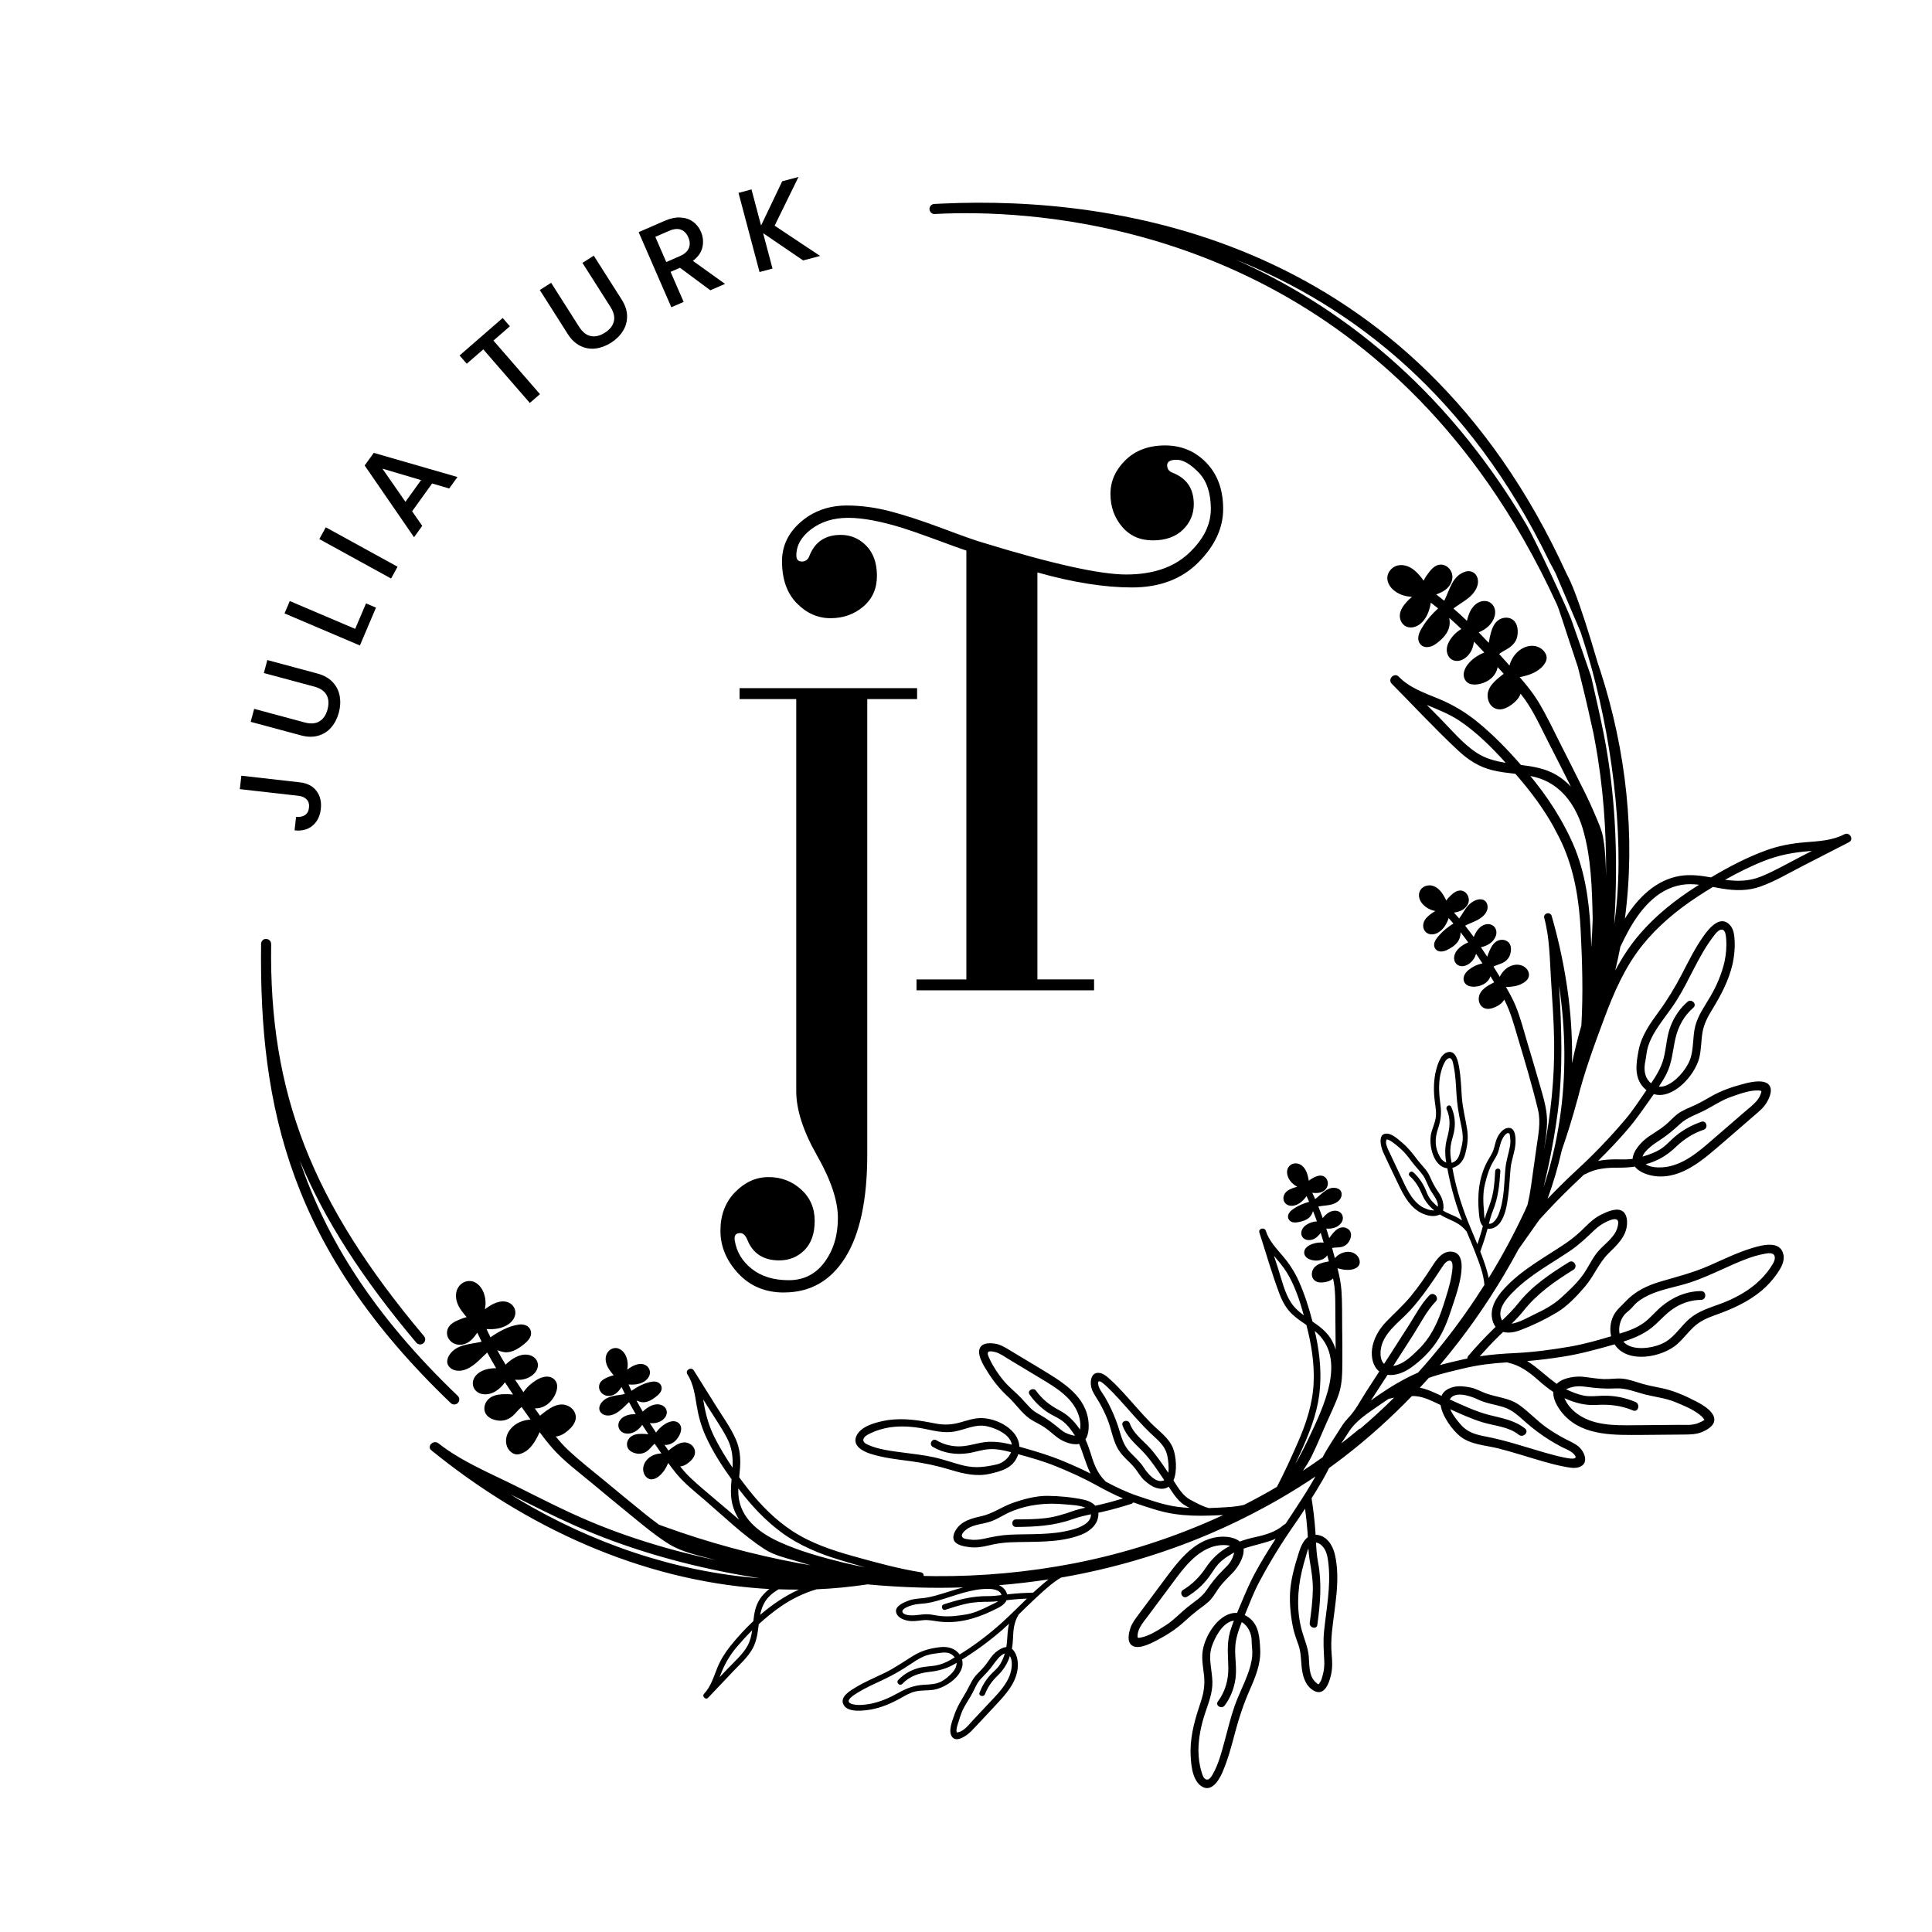 <?xml version="1.0" encoding="UTF-8"?>
<svg id="Ebene_1" data-name="Ebene 1" xmlns="http://www.w3.org/2000/svg" viewBox="0 0 1000 1000">
  <g>
    <path d="M405.77,669c-9.66,0-17.56-3.3-23.68-9.9-6.13-6.6-9.19-13.96-9.19-22.09s2.53-14.79,7.6-19.97c5.07-5.18,10.83-7.78,17.32-7.78s12.07,2.12,16.79,6.36c4.71,4.24,7.07,9.66,7.07,16.26s-1.77,11.66-5.3,15.2c-3.54,3.53-7.9,5.3-13.08,5.3-8.25,0-13.79-3.66-16.61-10.96-.94-2.12-2.12-3.18-3.54-3.18-2.36,0-3.3,1.29-2.83,3.89.94,5.89,3.89,10.78,8.84,14.67,4.95,3.89,11.31,5.83,19.08,5.83s13.96-3.13,18.56-9.37c4.59-6.24,6.89-13.84,6.89-22.8s-3.6-19.74-10.78-32.34c-7.19-12.6-10.78-23.73-10.78-33.4v-202.88h-29.34v-5.65h91.9v5.65h-25.8v235.75c0,23.33-3.77,41.05-11.31,53.19-7.54,12.13-18.14,18.2-31.81,18.2Z"/>
    <path d="M474.39,512.61v-5.65h25.8v-221.97l-6.01-2.12c-2.6-.94-6.78-2.48-12.55-4.59-5.78-2.12-10.55-3.77-14.31-4.95-11.31-3.53-20.74-5.3-28.28-5.3s-13.9,1.94-19.08,5.83c-5.18,3.89-7.78,8.43-7.78,13.61,0,2.12.94,3.18,2.83,3.18s3.18-.94,3.89-2.83c2.83-7.3,8.25-10.96,16.26-10.96,5.18,0,9.6,1.89,13.26,5.65,3.65,3.77,5.48,8.96,5.48,15.55s-2.36,11.9-7.07,15.91c-4.71,4.01-10.37,6.01-16.97,6.01s-12.43-2.59-17.49-7.78c-5.07-5.18-7.6-12.43-7.6-21.74s4.48-17.02,13.43-23.15c5.89-3.77,12.55-5.66,19.97-5.66s14.96,1.01,22.62,3.01c7.65,2,16.66,4.95,27.04,8.84,10.36,3.89,17.2,6.31,20.5,7.25,36.05,11.08,60.91,16.61,74.58,16.61s24.39-3.59,32.16-10.78c7.78-7.19,11.66-14.9,11.66-23.15s-2.12-14.55-6.36-18.91c-4.24-4.36-8.02-6.54-11.31-6.54s-4.95.94-4.95,2.83.94,3.18,2.83,3.89c7.3,2.83,10.96,8.25,10.96,16.26,0,5.19-1.89,9.6-5.66,13.26-3.77,3.66-8.96,5.48-15.55,5.48s-11.9-2.35-15.91-7.07c-4.01-4.71-6.01-10.36-6.01-16.97s2.59-12.43,7.78-17.5c5.18-5.06,12.02-7.6,20.5-7.6s15.61,3,21.39,9.01c5.77,6.01,8.66,13.96,8.66,23.86s-4.3,19.14-12.9,27.74c-8.6,8.6-20.03,12.9-34.29,12.9s-30.57-2.59-48.95-7.78v210.65h29.33v5.65h-91.89Z"/>
  </g>
  <path d="M954.62,431.83c-6.21,3.28-13.29,3.56-20.15,4.12-7,.57-13.74,1.78-20.36,4.2-9.84,3.59-19.38,8.56-28.47,13.99-5.29-.93-10.63-1.65-15.99-.79-12.53,2.01-21.98,11.49-28.43,21.85-.06.1-.12.2-.18.3,5.65-42.88.63-87.1-12.72-128.37-.39-1.19-1.23-3.64-1.24-3.69-10.3-35.19-14.38-42.95-15.92-45.87-.17-.32-.31-.58-.41-.81-79.48-174.25-233.68-195.31-322.06-191.43-1.72.08-3.45.14-5.12.23-1.44.08-2.54,1.31-2.46,2.75.08,1.44,1.33,2.59,2.75,2.46,1.61-.09,3.34-.17,5.19-.23,49.47-1.77,180.1,6.33,272.43,127.62,2.88,3.79,5.74,7.67,8.54,11.69,12.98,18.56,25.08,39.54,35.95,63.27.69,1.5,3.29,9.52,5.81,17.27,1.59,4.88,4.91,14.84,4.96,14.95,2.43,9.77,4.84,19.55,6.95,29.4.38,1.76.82,3.51,1.17,5.27.22,1.12.41,2.24.62,3.35,4.35,23.11,6.03,46.65,5.8,70.15-.16-6.4-.29-12.9-1.39-19.18-.07-.4-.11-.8-.18-1.19-.76-3.83-2.34-7.21-3.83-10.78-.9-2.16-1.84-4.29-2.81-6.41-.8-1.76-1.62-3.51-2.48-5.25-.29-.59-.6-1.18-.89-1.77-.42-.86-.86-1.7-1.29-2.56-3.34-6.71-6.7-13.41-10.11-20.08-4.01-7.87-7.73-16.04-12.38-23.57-2.7-4.36-5.95-8.35-9.32-12.23,4.6-.93,9.31-2.42,12.33-6.18,1.09-1.36,1.91-2.94,1.51-4.74-.34-1.55-1.39-2.86-2.65-3.78-2.61-1.9-5.98-1.92-8.86-.65-3.8,1.67-6.55,5.3-7.64,9.33-.24-.27-.48-.54-.72-.81-1.53-1.73-3.08-3.46-4.63-5.17,1.48-1.17,3.25-1.93,4.82-2.97,2.17-1.44,3.99-3.37,4.54-5.99.57-2.73.37-6.3-1.76-8.34-1.97-1.89-5.17-1.87-7.45-.55-2.5,1.45-3.7,4.27-4.43,6.93-.46,1.69-.81,3.41-1.07,5.16-1.72-1.83-3.47-3.64-5.23-5.43,3.75-1.51,7.09-4.27,8.23-8.26.66-2.29.29-4.84-1.5-6.52-1.89-1.78-4.65-1.83-6.87-.67-3.49,1.82-5.06,5.66-5.93,9.49-2.29-2.18-4.61-4.31-6.99-6.38,1.18-.88,2.38-1.71,3.61-2.53,2.33-1.54,4.77-3.1,6.56-5.28,1.75-2.12,3.03-4.87,2.37-7.67-.7-2.93-3.41-4.48-6.3-3.61-6.86,2.06-8.16,9.46-11.01,15.07-1.36-1.11-2.74-2.19-4.13-3.26,2.01-.77,3.97-1.62,5.59-3.13,2.01-1.87,3.28-4.73,2.59-7.48-.65-2.59-3-4.83-5.75-4.84-3.45-.01-5.67,3.2-7.45,5.72-.59.84-1.1,1.71-1.52,2.59-1.1-1.6-2.37-3.09-3.72-4.41-2.56-2.52-6.14-4.33-9.8-3.41-3.47.87-5.93,4.38-5.11,7.94.8,3.45,3.9,5.86,7.02,7.12,1.79.72,3.68,1.03,5.59,1.12-.82.7-1.63,1.42-2.36,2.2-1.9,2.06-3.79,4.46-3.94,7.37-.14,2.8,1.58,5.56,4.41,6.17,2.8.6,5.64-.89,7.47-2.94,2.47-2.77,3.6-6.21,4.16-9.78,1.28.98,2.54,1.97,3.78,2.98-2.87,2.63-5.5,5.52-7.6,8.84-1.55,2.44-3.62,5.75-2.22,8.7,1.52,3.18,5.24,2.98,7.85,1.34,2.57-1.62,5.29-4.05,6.74-6.76.83-1.55,1.27-3.24,1.23-5-.01-.74-.13-1.48-.23-2.22,2.12,1.88,4.22,3.8,6.26,5.77-3.12,1.78-5.76,4.75-6.98,7.84-.87,2.2-.81,4.84.68,6.76,1.67,2.14,4.45,2.38,6.8,1.29,2.1-.97,3.87-2.93,4.83-5.01.65-1.41.98-2.87,1.21-4.35,1.8,1.86,3.58,3.73,5.34,5.62-4.46,1.8-8.96,5.15-10.4,9.63-.97,3,.55,6.19,3.76,6.81,2.66.51,5.64-.29,7.99-1.54,2.34-1.25,4.25-3.29,5.15-5.8.18-.51.3-1.03.39-1.56,1.06,1.16,2.1,2.32,3.16,3.49-3.99,3.07-8.8,6.77-8.31,12.01.25,2.66,1.72,5.23,4.37,6.11,3.03,1.01,6.08-.69,8.43-2.47,1.88-1.42,3.48-3.17,4.23-5.35.68.88,1.38,1.74,2.02,2.64,4.84,6.76,8.31,14.49,12.08,21.88,3.99,7.81,7.97,15.63,11.89,23.48.02.04.04.09.07.13-2.17-2.31-4.64-4.36-7.46-6.04-5.65-3.37-12.01-4.4-18.42-5.23-6.84-7.89-14.24-15.45-22.2-22.01-6.14-5.05-12.74-9.03-20.07-12.09-7.38-3.08-15.28-5.67-20.96-11.57-2.33-2.36-5.93,1.25-3.64,3.64,11.47,11.58,22.62,23.64,34.55,34.74,5.07,4.72,10.68,8.34,17.47,10.01,3.94.97,7.97,1.42,11.99,1.91.49.56.98,1.13,1.47,1.69,6.82,7.9,13.05,16.34,18.16,25.43.36.65.66,1.33,1.01,1.98,1.2,2.24,2.41,4.47,3.46,6.79,6.51,14.32,8.91,29.66,9.7,45.27.81,16.27,1.31,32.8.35,49.12-1.87,6.46-3.5,12.99-4.84,19.58.21-11.42-.4-22.86-1.82-34.2-1.79-14.25-4.74-28.31-8.71-42.11-.7-2.45-4.5-1.42-3.83,1.06,2.77,10.28,2.82,21.13,3.47,31.7.66,10.75,1.49,21.51,1.64,32.27.27,18.91-1.75,37.78-5.33,56.33.82-5.16,1.71-10.4,1.65-15.57-.07-6.33-2.19-12.89-3.92-18.94-1.98-6.95-4.05-13.88-6.13-20.81-1.96-6.53-3.63-13.27-6.24-19.58-1.39-3.36-3.15-6.54-4.99-9.68,3.75-.09,7.59-.63,10.48-3.21,2.06-1.83,1.86-4.64-.06-6.52-1.73-1.71-4.24-2.16-6.55-1.61-3.18.75-5.69,3.15-7.06,6.07-.19-.32-.39-.64-.58-.96-.88-1.45-1.77-2.9-2.67-4.35,1.38-.73,2.93-1.11,4.36-1.73,1.92-.83,3.38-2.19,4.13-4.17.77-2.03.96-5.01-.71-6.66-1.55-1.53-4.03-1.66-5.91-.67-2.01,1.06-3.11,3.19-3.99,5.18-.42.96-.79,1.94-1.13,2.93-1.06-1.64-2.15-3.27-3.25-4.89,3.31-.69,6.45-2.51,7.69-5.81.65-1.73.34-3.79-1.06-5.06-1.67-1.5-4.03-1.34-5.88-.28-1.74,1-2.98,2.67-3.85,4.44-.23.46-.41.95-.62,1.42-1.44-1.98-2.92-3.94-4.45-5.86.44-.22.88-.46,1.33-.67,2.03-.95,4.18-1.68,6.08-2.87,1.8-1.14,3.56-2.8,4.08-4.94.57-2.34-.58-4.99-3.21-5.18-2.67-.19-5.24,1.55-6.93,3.47-1.74,1.97-2.86,4.38-4.44,6.46-.87-1.02-1.77-2.03-2.68-3.03,1.61-.3,3.2-.64,4.6-1.55,1.77-1.16,3.23-3.09,3.07-5.31-.15-2.04-1.48-4.05-3.57-4.5-2.7-.58-4.99,1.65-6.72,3.41-.51.52-.97,1.08-1.39,1.67-.13-.28-.25-.57-.39-.84-.58-1.11-1.2-2.22-1.95-3.23-1.59-2.14-3.99-4.01-6.81-3.77-1.37.12-2.72.69-3.66,1.71-1.1,1.2-1.49,2.69-1.24,4.28.4,2.5,2.33,4.59,4.45,5.83,1.24.73,2.59,1.18,3.97,1.49-.61.36-1.24.69-1.81,1.1-1.75,1.27-3.66,2.8-4.29,4.97-.63,2.15.17,4.61,2.28,5.57,2,.91,4.35.25,6.04-1.02,2.36-1.76,3.73-4.26,4.68-6.96.83.91,1.64,1.84,2.44,2.77-2.69,1.7-5.22,3.67-7.32,6.05-1.52,1.73-3.54,4.16-2.3,6.6,1.2,2.34,3.95,2.12,6,1.2,2.18-.98,4.42-2.41,5.85-4.36.84-1.14,1.25-2.42,1.41-3.81.04-.37.06-.76.07-1.15,1.35,1.73,2.67,3.48,3.96,5.26-.79.31-1.56.68-2.26,1.1-1.63.98-3.21,2.28-4.18,3.94-.91,1.56-1.26,3.65-.31,5.29,1.04,1.78,3.16,2.34,5.07,1.76,1.83-.55,3.36-1.85,4.43-3.4.6-.86,1-1.82,1.33-2.81,1.11,1.65,2.2,3.31,3.27,4.99-1.52.32-2.98.81-4.38,1.54-1.9,1-4,2.48-4.94,4.47-1.12,2.38-.13,4.92,2.44,5.71,1.88.58,4.18.37,6-.29,1.91-.69,3.66-1.95,4.62-3.78.17-.33.27-.68.4-1.02.65,1.04,1.29,2.08,1.93,3.13-3.5,1.81-7.55,3.95-7.96,8.06-.19,1.91.57,3.95,2.23,5.01,2.13,1.35,4.65.53,6.74-.44,1.71-.79,3.27-1.99,4.18-3.64.06.12.13.23.19.34,3.11,5.93,4.79,12.44,6.71,18.82,3.77,12.55,7.52,25.07,10.59,37.8,1.58,6.55.09,13.37-.83,19.91-.93,6.57-1.85,13.15-2.78,19.72-.47,3.32-1.07,6.51-1.81,9.65-.47,1.05-.93,2.11-1.41,3.16-5.56,11.94-11.82,23.54-18.71,34.74-.82-4.45-2.48-8.85-4.01-12.96-.1-.28-.22-.55-.33-.83.03-.05.07-.09.09-.15,1.3-3.55,2.47-7.15,3.47-10.8.08-.29.15-.58.23-.87,2.58.49,5.18-1.2,6.62-3.28,2.63-3.8,3.43-9.04,4.02-13.51.65-4.87.82-9.79,1.3-14.68.45-4.29,2.24-8.35,2.5-12.63.14-2.35.15-7.72-3.1-8.04-3.08-.3-5.52,3.06-6.54,5.51-.78,1.88-1.11,3.9-1.75,5.82-.76,2.27-2.17,4.13-3.28,6.22-4.36,8.21-5.13,17.47-4.25,26.56.22,2.26.42,5.05,2.04,6.72-.19.73-.37,1.47-.58,2.19-.68,2.41-1.45,4.8-2.26,7.17-2.09-5.11-4.36-10.15-6.28-15.33-2.91-7.83-5.19-15.93-6.66-24.17,3.23-.78,5.58-3.48,6.48-6.65,1.28-4.54,1.87-8.63,1.14-13.36-.86-5.51-2.3-10.81-2.71-16.4-.39-5.21-.5-10.45-1.42-15.61-.51-2.87-1.52-8.88-5.85-7.89-4.11.94-5.73,7.7-6.49,11.11-.92,4.87-.88,9.73-.22,14.63.38,2.88.91,5.82.37,8.72-.47,2.5-1.56,4.82-2.21,7.27-1.57,5.9.9,17.62,8.29,18.38,1.55,8.42,3.72,16.65,6.72,24.69.29.78.6,1.54.91,2.31-1.07-.74-2.19-1.42-3.39-2-1.65-.8-3.38-1.44-5.01-2.26-.52-.26-.99-.6-1.48-.9.63-1.92.07-4.45-.59-6.25-.61-1.64-1.66-3-2.6-4.46-1.14-1.76-2.15-3.61-3-5.53-.81-1.84-1.47-3.28-2.73-4.86-1.46-1.82-3.09-3.5-4.5-5.36-2.41-3.19-4.67-6.11-7.77-8.67-2.23-1.84-5.62-5.23-8.86-4.56-3.73.77-1.94,7.22-.95,9.43,2.04,4.52,4.22,8.99,6.36,13.47h0s0,0,0,0c3.14,6.54,6.36,14.35,13.13,17.94,2.73,1.45,6.54,2.43,9.51,1.12.14-.06.23-.15.35-.23,1.58.99,3.25,1.83,5.05,2.62,3.16,1.38,6.37,3.07,8.49,5.88.09.12.2.19.31.27h0c1.52,3.61,3.08,7.21,4.47,10.87,2.01,5.27,4.36,11.08,4.78,16.84-6.52,10.3-13.55,20.26-21.12,29.78-4.25,5.35-8.67,10.56-13.23,15.62h0c-7.5,3.26-14.51,7.5-21.23,12.15-1.08.75-2.12,1.55-3.19,2.32,0,0,0-.01,0-.01,2.89-4.43,5.77-8.87,8.64-13.31,4.11.6,8.55-1.26,11.83-3.52,5.11-3.54,9.92-8.25,13.44-13.37,3.72-5.41,6.05-11.67,8.05-17.88,1.64-5.23,10.66-28.4-.39-29-4.71-.25-7.7,4.24-9.92,7.71-3.41,5.33-7,10.52-11.02,15.41-3.92,4.75-8.42,8.74-12.68,13.14-3.68,3.79-6.67,8.87-7.34,14.15-.52,4.11.37,8.99,3.73,11.62-2.22,3.43-4.42,6.86-6.66,10.28-3.06,4.69-5.73,10.13-9.72,14.11-.06.06-.08.14-.13.2-.85.88-1.65,1.8-2.32,2.84-1.7,2.65-3.42,5.31-5.12,7.98-.37.59-.76,1.17-1.13,1.76-.44.7-.87,1.4-1.3,2.1,0,0,0,0,0,0-.92,1.5-1.82,3.01-2.63,4.57-.09.18-.2.37-.29.56-3.36,2.4-6.77,4.73-10.23,7,1.79-2.58,3.42-5.25,4.78-8.05,2.63-5.41,4.92-11.01,7.35-16.52,2.21-5.02,4.74-10.03,6.49-15.24,1.76-5.23,1.75-10.96,1.81-16.43.07-6.09-.03-12.19-.1-18.27-.07-6.22.07-12.49-.36-18.7-.27-3.95-1.1-7.8-2.06-11.62,1.48.42,2.99.76,4.54.85,1.96.11,4.4-.22,5.92-1.57,1.6-1.42,1.21-3.83.05-5.39-1.24-1.67-3.28-2.48-5.33-2.38-2.58.13-4.89,1.39-6.54,3.28-.47-1.77-.95-3.53-1.44-5.29,1.41-.28,2.87-.18,4.29-.39,1.78-.26,3.26-1.15,4.28-2.65,1.06-1.56,1.75-3.83.77-5.58-.8-1.41-2.55-2.16-4.12-2.02-1.91.17-3.41,1.46-4.62,2.85-.74.85-1.42,1.76-2.07,2.69-.49-1.65-1-3.29-1.53-4.92,2.95.25,6.08-.52,7.83-3.08.86-1.25,1.04-2.97.24-4.3-.92-1.52-2.64-2.07-4.33-1.82-2.28.34-4.1,1.92-5.59,3.74-.72-2-1.46-3.99-2.26-5.96.6-.1,1.19-.22,1.79-.3,1.85-.24,3.76-.32,5.55-.9,1.78-.57,3.57-1.64,4.36-3.41.8-1.8.32-3.95-1.65-4.69-4.76-1.8-8.31,2.9-11.69,5.44-.48-1.09-.99-2.17-1.51-3.25,1.89.22,3.79.23,5.52-.71,1.53-.83,2.58-2.42,2.55-4.19-.03-1.66-1-3.3-2.62-3.83-2.06-.67-4.41.64-6.14,1.68-.39.24-.77.5-1.12.78-.06-.37-.11-.75-.19-1.11-.24-1.13-.5-2.26-.95-3.33-.89-2.14-2.53-4.15-4.97-4.48-2.57-.35-4.84,1.35-5.1,3.95-.22,2.25.95,4.49,2.48,6.06.82.85,1.77,1.51,2.78,2.08-.72.18-1.45.35-2.14.61-1.84.7-3.78,1.62-4.64,3.52-.8,1.76-.37,3.87,1.28,4.97,1.38.93,3.28.9,4.79.34,2.37-.89,4.1-2.62,5.51-4.61.47.97.92,1.95,1.35,2.93-3.15.88-6.2,2.21-8.8,4.16-1.61,1.21-2.96,3.26-1.59,5.19,1.15,1.62,3.3,1.49,5.03,1.14,1.96-.4,3.95-1.01,5.45-2.39.81-.74,1.32-1.68,1.71-2.68.08-.2.15-.41.22-.63.7,1.77,1.38,3.56,2.01,5.36-2.3.1-4.66,1.01-6.3,2.43-1.25,1.08-2.12,2.84-1.71,4.52.41,1.64,1.86,2.6,3.49,2.71,2.85.19,4.92-1.61,6.48-3.74.53,1.68,1.04,3.36,1.53,5.05-1.41-.12-2.83-.05-4.24.25-1.85.4-3.91,1.18-5.09,2.73-1.28,1.68-.88,3.83.84,5.02,1.4.97,3.35,1.39,5.03,1.31,1.72-.08,3.42-.68,4.67-1.9.25-.25.45-.53.65-.81.29,1.03.57,2.07.86,3.11-3.31.63-7.17,1.4-8.47,4.7-.63,1.6-.48,3.55.72,4.85,1.35,1.46,3.41,1.51,5.24,1.27,1.68-.22,3.43-.75,4.65-1.98.15.78.33,1.56.45,2.34.91,5.7.67,11.59.74,17.34.07,5.7.13,11.4.16,17.1-.63-2.06-1.51-4.04-2.72-5.91-2.35-3.65-5.78-6.15-9.28-8.56-1.8-7.06-4.06-14.08-6.98-20.67-2.08-4.71-4.79-8.95-8.09-12.89-3.49-4.16-7.4-8.11-9.09-13.4-.68-2.09-3.99-1.2-3.32.91,3.45,10.61,6.51,21.46,10.46,31.89,1.57,4.13,3.69,7.86,7.01,10.82,2.13,1.91,4.51,3.51,6.86,5.12.02.09.05.18.07.27,2.56,9.81,4.18,19.92,3.66,30.09-.55,10.78-3.95,20.89-8.26,30.7-3.36,7.65-6.84,15.31-10.73,22.74h0c-5.55,3.26-11.19,6.35-16.93,9.27-4.4,1.13-9.09,1.22-13.65,1.49-1.54.09-3.09.16-4.64.21h0c-3.34-.9-6.57-2.7-9.6-4.31-3.86-2.04-6.31-6.25-8.72-9.98,2.11-4.86,1.33-12.61-.19-16.58-2.09-5.48-7.35-8.95-11.33-12.99-4.9-4.98-9.38-10.36-14.1-15.51-2.03-2.2-4.09-4.4-6.29-6.43-1.7-1.56-3.88-3.77-6.27-4.14-5.13-.79-5.25,5.87-3.84,9.03,1.07,2.39,2.69,4.54,3.96,6.83,1.49,2.67,2.82,5.43,3.96,8.27,2,4.96,2.72,10.73,5.46,15.34,2.41,4.07,6.41,6.75,9.21,10.49,1.54,2.06,2.53,3.98,4.51,5.74,1.78,1.58,3.78,3.13,6.1,3.81,2.75.81,4.81.44,6.34-.64,2.56,3.85,5.08,7.94,9.22,10.13.52.28,1.06.56,1.59.84-2.22-.12-4.43-.3-6.63-.61-6.9-.97-13.44-3.33-20.02-5.52-5.94-1.98-11.39-4.6-16.84-7.52-.09-.13-.14-.27-.27-.39-3.65-3.49-5.56-8.15-7.01-12.89-.92-2.99-1.87-5.81-3.12-8.52,2.03-2.95,1.88-7.8,1.34-10.87-2.27-12.72-14.6-19.6-24.67-25.76,0,0,0,0,0,0,0,0,0,0,0,0-5.42-3.3-10.87-6.55-16.31-9.82-2.28-1.37-4.53-2.7-7.2-3.12-2.02-.31-5.27-.44-6.9,1.06-3.56,3.28,1.11,10.4,2.94,13.33,3.1,4.98,6.49,9.22,10.82,13.18,3.85,3.52,6.99,8.43,11.29,11.39,2.33,1.6,5.04,2.68,7.4,4.29,2.36,1.61,4.41,3.55,6.68,5.27,2.64,2.01,7.66,4.25,11.34,3.37,2.18,5.05,3.45,10.52,5.93,15.37h0c.6,1.17,1.27,2.31,2.05,3.4-.77-1.09-1.45-2.23-2.05-3.4-4.49-2.27-9.08-4.33-13.72-6.27-6.87-2.88-13.78-5-20.95-7.02-.73-.21-1.46-.41-2.19-.62-.27-8.86-11.64-14.91-20.04-14.81-3.64.04-7.12,1.27-10.58,2.24-4.47,1.26-8.48,1.43-13.05.52-8.25-1.63-16.03-2.92-24.45-1.71-5.13.87-13.51,2.71-16.09,7.92-2.62,5.28,3.19,8.25,7.26,9.54,6.58,2.08,13.49,2.85,20.31,3.74,7.32.95,14.26,2.47,21.31,4.61,6.58,2,13.31,3.54,20.16,1.95,6.02-1.4,11.73-2.93,14.29-9.22.12-.3.18-.6.28-.9,6.63,1.8,13.23,3.68,19.6,6.27,7.09,2.88,14.08,6.03,20.78,9.73,4.59,2.54,9.12,4.89,13.88,6.9,1.09-.33,2.19-.63,3.27-.98-1.09.35-2.18.65-3.27.98h0c-4.02,1.21-8.07,2.34-12.17,3.27-.74.17-1.48.32-2.22.47-1.45-1.61-3.67-2.62-6.07-3.13-6.04-1.28-12.31-1.86-18.48-1.95-6-.09-12.76,1.73-18.38,3.75-5.54,1.99-10.16,5.48-15.97,6.77-4.86,1.08-9.95,2.32-12.95,6.68-1.14,1.65-2.22,4.12-1.13,6.07,1.33,2.37,5.37,2.94,7.76,3.25,3.36.45,6.57-.02,9.84-.81,3.73-.91,7.34-1.48,11.18-1.66,12.15-.53,25.04.57,36.65-3.82,4.33-1.64,8.44-4.78,9.12-9.65.09-.66.1-1.27.05-1.85.55-.12,1.09-.23,1.64-.35,5.21-1.19,10.35-2.62,15.44-4.25.46-.15.76-.43.99-.75.13.05.25.1.38.14,6.91,2.36,13.84,4.83,21.09,5.88,5.86.85,11.77,1.01,17.68.82.02,0,.03,0,.05,0,1.16-.04,2.31-.07,3.47-.13,1.23-.07,2.53-.11,3.85-.16-.35.16-.69.34-1.04.5-24.22,11.12-49.84,19.37-76.14,24.5-23.67,4.57-47.83,6.8-71.81,6.62-2.01-.01-4.02-.06-6.03-.1,0,0,0,0,0-.01.1-.74-.2-1.45-1.02-1.74-.02-.01-.05-.02-.07-.03-.09-.03-.15-.08-.25-.1-11.8-1.89-23.38-5.09-34.89-8.3-11.1-3.09-22.05-6.73-31.75-13.09-8.74-5.73-16.17-13.23-22.63-21.4-1.65-2.09-3.28-4.22-4.87-6.41.17-1.64.34-3.26.45-4.88.34-5.07-.08-9.91-2.12-14.61-2.67-6.15-6.77-11.75-10.31-17.41-3.83-6.13-7.66-12.26-11.5-18.38-1.33-2.09-4.65-.17-3.33,1.94,3.13,4.92,3.89,10.66,4.83,16.3.9,5.36,2.27,10.46,4.5,15.44,3.55,7.94,8.39,15.52,13.54,22.66-.37,4.14-.61,8.3.3,12.39.7,3.12,1.97,5.96,3.65,8.54-3.71-3.13-7.41-6.27-11.1-9.43-4.83-4.14-9.83-8.16-14.42-12.55-1.83-1.75-3.46-3.65-5.03-5.61,1.09-.1,2.16-.48,3.16-1.12,1.74-1.11,3.7-2.84,4.32-4.89.63-2.08-.22-4.12-1.95-5.34-4.01-2.84-8.24.45-11.58,3.14-.18-.25-.36-.51-.54-.76-.52-.73-1.03-1.48-1.55-2.21.28.01.56.07.84.05,1.99-.11,3.86-1.1,5.2-2.56,1.36-1.47,2.42-3.46,2.6-5.48.2-2.27-1.38-4.08-3.64-4.23-2.16-.14-4.27,1.05-5.94,2.32-1.33,1-2.47,2.2-3.42,3.55-1.09-1.63-2.16-3.27-3.22-4.92.78.08,1.57.12,2.37.03,1.8-.2,3.52-.91,4.84-2.17,1.29-1.23,2.02-3.08,1.33-4.81-.65-1.64-2.29-2.56-3.99-2.73-2.18-.22-4.41.78-6.16,2.01-.73.52-1.42,1.1-2.04,1.74-1.12-1.89-2.21-3.81-3.25-5.74,1.22.44,2.43.97,3.78.9,2.33-.12,4.34-1.36,6.13-2.73,1.63-1.25,3.61-3.02,3.04-5.33-.54-2.2-2.72-2.91-4.76-2.62-3.83.55-7.56,2.51-10.78,4.75-.53-1.09-1.04-2.18-1.54-3.28,2.37.2,4.74.06,6.96-.92,1.78-.78,3.45-2.18,3.99-4.12.56-2.01-.4-4.12-2.26-5.04-3.07-1.53-6.64.35-9.34,2.41.19-1.09.3-2.18.22-3.28-.18-2.45-1.05-5.03-3-6.64-1.18-.97-2.55-1.47-4.08-1.21-1.19.2-2.3.9-3.05,1.84-1.85,2.33-1.47,5.46-.17,7.96.64,1.24,1.53,2.36,2.39,3.46.22.28.47.53.7.79-.38.08-.76.16-1.14.28-1.77.58-3.94,1.38-5.26,2.75-1.38,1.43-1.6,3.56-.55,5.26,1.12,1.81,3.18,2.66,5.25,2.32,2.73-.45,4.31-2.42,5.77-4.54.55,1.21,1.11,2.41,1.7,3.6-4.04.92-8.64.68-11.68,3.97-1.42,1.54-2.33,3.82-.78,5.62,1.33,1.55,3.5,1.8,5.39,1.36,3.71-.87,6.42-4.19,9.22-6.73,1.11,2.1,2.26,4.18,3.46,6.23-2.47-.03-4.94.36-6.84,1.81-1.49,1.13-2.46,2.88-2.07,4.79.35,1.71,1.79,3.01,3.48,3.34,3.58.7,6.81-1.56,8.81-4.41,1.03,1.63,2.07,3.25,3.14,4.86-.68-.06-1.35-.16-2.03-.18-2.16-.07-4.61-.08-6.51,1.09-1.71,1.04-2.79,3.05-2.45,5.06.38,2.26,2.45,3.46,4.53,3.93,2.39.54,4.53-.04,6.38-1.61,1.21-1.03,2.13-2.4,3.38-3.39.16.24.32.48.49.72.99,1.43,1.98,2.87,2.98,4.31-2.89.08-5.77,1.24-7.63,3.46-1.47,1.75-2.21,4.03-1.6,6.29.56,2.1,2.41,4.02,4.72,3.62,2.36-.41,4.31-2.31,5.68-4.15.97-1.31,1.7-2.77,2.36-4.26,1.34,1.84,2.7,3.65,4.14,5.4,4.3,5.22,9.69,9.43,14.79,13.81,10,8.6,19.84,18.18,30.93,25.38,4.76,3.09,10.49,4.43,15.87,6,2.68.78,5.36,1.56,8.05,2.34-2.13-.36-4.27-.72-6.39-1.11-23.69-4.42-47.03-10.78-69.39-18.89-.86-.31-1.78-.65-2.73-.99-2.34-1.7-4.66-3.45-6.92-5.27-6.94-5.59-13.8-11.27-20.66-16.96-6.68-5.54-13.65-10.88-19.94-16.86-2.15-2.04-4.1-4.27-5.97-6.55,1.66-.18,3.28-.82,4.7-1.83,2.3-1.64,4.81-3.9,5.52-6.74.69-2.75-.72-5.43-3.06-6.86-5.37-3.28-10.88,1-15.29,4.65-.39-.55-.79-1.1-1.18-1.65-.52-.72-1.02-1.44-1.54-2.16.45.02.9.01,1.34-.03,2.68-.27,5.12-1.62,6.91-3.64,1.73-1.95,3.11-4.54,3.34-7.17.27-3.12-1.97-5.51-5.07-5.59-2.84-.08-5.59,1.56-7.78,3.22-1.79,1.37-3.34,3-4.63,4.83-1.46-2.13-2.9-4.27-4.32-6.44,1.06.08,2.13.12,3.21-.01,2.41-.3,4.72-1.28,6.49-2.97,1.72-1.64,2.72-4.12,1.79-6.42-.87-2.19-3.08-3.37-5.34-3.58-2.93-.27-5.94,1.14-8.27,2.81-.99.71-1.92,1.51-2.77,2.38-1.5-2.47-2.94-4.98-4.33-7.51,1.64.55,3.27,1.22,5.08,1.1,3.13-.21,5.81-1.89,8.23-3.76,2.17-1.68,4.84-4.07,4.08-7.15-.73-2.95-3.67-3.84-6.37-3.42-5.17.8-10.18,3.53-14.51,6.59-.71-1.42-1.4-2.85-2.06-4.29,3.19.21,6.38-.03,9.37-1.37,2.38-1.06,4.62-2.97,5.36-5.56.8-2.84-.67-5.65-3.33-6.8-4.04-1.74-8.69.75-12.22,3.48.24-1.4.39-2.82.28-4.24-.25-3.4-1.51-6.82-4.28-8.96-2.99-2.31-7.05-1.71-9.36,1.24-2.38,3.03-1.9,7.12-.24,10.36.87,1.69,2.09,3.19,3.26,4.67.28.35.6.66.9,1-.68.16-1.36.37-2.01.61-2.27.85-5.06,1.88-6.71,3.74-1.76,1.97-2,4.81-.5,7.02,1.61,2.37,4.38,3.36,7.16,2.81,3.53-.71,5.62-3.33,7.55-6.13.72,1.57,1.46,3.13,2.23,4.68-5.43,1.33-11.61,1.13-15.67,5.55-1.88,2.05-3.14,5.11-1.05,7.49,1.8,2.05,4.71,2.34,7.22,1.71,5-1.25,8.64-5.73,12.4-9.16,1.48,2.74,3.01,5.45,4.62,8.12-3.32.03-6.64.62-9.18,2.57-1.98,1.52-3.31,3.86-2.78,6.41.47,2.28,2.38,3.94,4.62,4.38,4.81.95,9.21-2.21,11.9-6.06,1.37,2.13,2.78,4.24,4.2,6.34-.82-.06-1.64-.17-2.46-.18-2.93-.06-6.19-.03-8.81,1.46-2.3,1.31-3.84,3.88-3.56,6.55.32,3,2.85,4.64,5.56,5.35,3.26.86,6.31.19,8.88-1.94,1.74-1.45,3.04-3.42,4.82-4.82.44.62.87,1.25,1.31,1.87,1.1,1.55,2.2,3.12,3.31,4.68-3.9.17-7.77,1.8-10.27,4.77-1.93,2.29-2.89,5.21-2.21,8.18.69,2.99,3.46,5.73,6.71,4.92,5.29-1.32,8.31-6.53,10.47-11.36,2.18,2.93,4.42,5.81,6.84,8.52,5.8,6.5,12.94,11.8,19.61,17.35,7.05,5.86,14.12,11.71,21.23,17.5,1.64,1.33,3.29,2.69,4.95,4.04,2.73,2.23,5.52,4.42,8.38,6.49,2.05,1.48,4.12,2.92,6.26,4.2,6.68,4.02,14.6,5.62,22.05,7.61.63.17,1.26.34,1.9.51-8.83-1.88-17.61-4.01-26.3-6.49-13.25-3.77-26.31-8.25-39.01-13.6-13.05-5.5-25.66-12.01-38.33-18.33-13.47-6.71-28.06-12.67-39.96-22.04-2.56-2.02-6.22,1.54-3.64,3.64,48.81,39.62,107.91,67.11,171.14,71.55,1.26.09,2.53.14,3.79.21-1.97,1.53-3.72,3.33-5.1,5.5-2.16,3.42-2.76,7.25-3.19,11.13-4.34,4.08-8.33,8.46-11.9,12.92-2.72,3.4-5.01,7.05-6.68,11.08-1.95,4.71-3.3,9.78-6.89,13.57-1.3,1.37.77,3.45,2.08,2.08,4.33-4.57,8.67-9.14,13-13.7,3.47-3.66,7.52-7.24,9.99-11.69,2.18-3.94,2.65-8.33,3.2-12.65,3.66-3.37,7.52-6.52,11.55-9.28,5.75-3.95,11.86-6.85,18.34-8.79,8.83-.38,17.64-1.24,26.4-2.55h0c8.92.83,17.86,1.38,26.79,1.63,7.56.22,15.14.18,22.73-.07-4.64,1.24-9.18,2.8-13.8,4.11-2.29.64-4.59,1.19-6.96,1.44-2.48.25-4.92.38-7.3,1.22-2.35.83-7.42,2.84-6.65,6.11.75,3.17,4.88,4.39,7.68,4.56,2.19.14,4.35-.31,6.52-.49,2.59-.21,4.99.33,7.54.68,9.7,1.34,19.27-1.3,27.92-5.49,2.52-1.22,6.27-2.67,7.5-5.49.68-.09,1.36-.18,2.04-.25,2.84-.3,5.68-.47,8.52-.6-4.38,4.19-8.6,8.53-13.11,12.58-6.73,6.05-14.02,11.6-21.75,16.36-2.28-3.25-6.18-4.25-10.03-3.81-5.24.59-9.59,1.76-14.13,4.56-4.95,3.05-9.59,6.34-14.85,8.88-4.77,2.31-9.68,4.35-14.24,7.06-2.88,1.71-9.23,5.15-6.75,9.44,2.42,4.18,10.5,2.91,14.25,2.33,0,0,0,0,0,0,5.48-1.04,10.52-3.22,15.37-5.94,2.31-1.3,4.64-2.69,7.25-3.33,3.07-.75,6.27-.49,9.38-.89,6.49-.84,17.13-8.04,15-15.69,7.37-4.58,14.34-9.7,20.89-15.42,1.17-1.02,2.3-2.07,3.43-3.13-.34,1.48-.58,2.98-.7,4.52-.2,2.63-.3,5.11-.69,7.57-1.99.16-4.07,1.51-5.61,2.77-1.57,1.29-2.62,2.97-3.78,4.62-1.31,1.87-2.78,3.62-4.38,5.24-1.52,1.55-2.79,2.78-3.88,4.69-1.07,1.88-1.98,3.84-3.05,5.72-2.31,4.06-4.75,7.67-6.24,12.15-1.01,3.01-3.37,8.4-1.07,11.38,2.46,3.19,8.14-1.25,9.94-3.13,3.66-3.82,7.26-7.7,10.87-11.57,0,0,0,0,0,0t0,0c5.41-5.84,11.96-12.16,13.03-20.45.43-3.32-.05-7.38-2.36-10-.19-.21-.4-.34-.6-.51.35-1.81.53-3.65.59-5.58.13-4.11.54-8.17,2.7-11.76.07-.11.08-.22.12-.33,2.93-2.86,5.83-5.75,8.85-8.52,4-3.67,8.35-7.85,13.21-10.69h0c26.41-4.56,52.12-12.1,76.42-22.42,10.35-4.38,20.44-9.3,30.24-14.69,2.62-1.44,5.22-2.9,7.8-4.41,5.85-3.43,11.59-7.03,17.21-10.81,0,0,0,0,0,0,.44-.29.86-.6,1.29-.9h0c-.43.29-.86.6-1.29.9-.71,1.24-1.43,2.47-2.14,3.68-3.43,5.83-7.17,11.48-10.9,17.12-.83,1.26-1.66,2.51-2.49,3.76-.28.08-.55.22-.81.45-4.21,3.7-9.59,5.26-14.96,6.41-2.77.6-5.38,1.32-7.9,2.27-2.8-2.47-7.86-2.78-11.13-2.38-13.46,1.62-21.79,14.13-29.28,24.08-4.13,5.5-8.22,11.03-12.32,16.55-1.53,2.06-3.05,4.09-3.88,6.55-.71,2.11-1.51,5.76-.26,7.81,2.73,4.48,10.75.17,13.89-1.46,5.33-2.77,10.1-5.83,14.52-9.92,2.21-2.04,4.46-3.96,6.84-5.8,2.29-1.76,4.94-3.48,6.83-5.69,1.8-2.11,3.1-4.71,4.86-6.88,1.94-2.38,4.13-4.47,6.25-6.67,2.66-2.76,6.19-8.18,5.65-12.52,5.49-1.92,11.32-2.85,16.62-5.1-3.74,5.76-7.37,11.58-10.66,17.69-2.6,4.83-4.74,9.75-6.85,14.82-.81,1.95-1.66,3.91-2.48,5.87-8.97-.58-16.6,11.39-17.8,19.76-.61,4.25.27,8.42.72,12.64.49,4.63-.11,8.83-1.57,13.23-2.82,8.5-5.37,16.71-5.42,25.76.09,5.4.45,14.29,5.16,17.96,5.22,4.07,9.3-2.25,11.15-6.42,3.02-6.81,4.88-14.01,6.79-21.19,2-7.53,4.39-14.71,7.53-21.84,2.9-6.6,5.82-13.59,5.43-20.96-.32-5.99-.51-12.43-5.71-16.41-.77-.59-1.53-1.06-2.29-1.43.02-.05.04-.1.07-.16,2.31-5.55,4.41-11.26,7.22-16.57,5.43-10.26,11.4-20.04,18.03-29.55,2.01-2.89,3.98-5.82,5.9-8.79.54,4.08,1,8.17,1.29,12.28.06.82.1,1.65.14,2.48-2.44,1.77-3.75,5.14-4.7,8.14-2.03,6.46-4.11,13.6-4.49,20.39-.35,6.11.37,12.96,1.69,18.94.65,2.95,1.77,5.7,2.73,8.55,1.17,3.49,1.2,6.99,1.52,10.62.41,4.63,1.69,9.89,5.9,12.55,5.71,3.62,8.29-3.32,9.34-7.87.81-3.53.69-7.01.36-10.59-.36-3.92-.24-7.75.13-11.66,1.31-13.15,4.56-26.98,1.52-40.13-1.09-4.71-4.2-9.74-9.49-10.18-.18-.01-.32.02-.49.02-.05-.81-.09-1.61-.15-2.42-.42-5.53-1.08-11.03-1.92-16.51.79-1.27,1.6-2.52,2.37-3.79,2.26-3.75,4.65-7.71,6.65-11.83,2.73-1.98,5.39-3.95,7.88-5.87,12.38-9.56,24.08-20.09,35-31.39,5.25-.28,10.15,2.43,14.88,4.62.88,6.01,6.22,13.08,10.09,16.18,5.49,4.41,13.13,4.61,19.71,6.26,7.81,1.96,15.46,4.53,23.2,6.74,3.37.95,6.76,1.88,10.2,2.55,2.73.53,6.2,1.39,8.87.28,5.03-2.1,2.2-8.28-.89-10.7-2.16-1.7-4.75-2.72-7.16-4.01-3.05-1.63-6.01-3.44-8.86-5.41-5.2-3.61-9.44-8.38-14.59-12-5.14-3.62-11.42-3.85-17.16-5.93-2.81-1.02-5.01-2.46-8-3.05-2.91-.57-6.06-.98-8.97-.19-3.27.88-5.12,2.51-5.98,4.54-3.65-1.65-7.32-3.51-11.22-4.21,1.56-1.68,3.12-3.37,4.64-5.09h0c5.95-2.13,12.11-3.49,18.29-4.97,7.48-1.78,14.84-2.66,22.44-3.08.16.08.29.17.49.22,5.95,1.3,10.81,4.89,15.28,8.87,2.6,2.32,5.19,4.41,7.96,6.26-.25,4.47,3.15,9.43,5.97,12.36,10.19,10.56,26.1,9.89,39.63,9.86h0c7.42-.03,14.83-.12,22.25-.2,3.12-.03,6.18-.08,9.1-1.29,2.14-.89,5.23-2.6,6.1-4.9,1.85-4.91-5.68-9.17-9.06-10.92-5.93-3.06-11.9-5.74-18.48-7.03-3.21-.62-6.38-1.26-9.52-2.16-3.39-.97-6.97-2.39-10.5-2.65-3.05-.22-6.21.34-9.3.24-3.67-.12-7.21-.83-10.85-1.2-3.79-.38-10.41.4-13.56,3.66-5.32-3.67-9.86-8.42-15.31-11.78,6.27-.52,12.51-1.32,18.73-2.31,8.74-1.39,17.05-3.67,25.55-6.07.33-.09.65-.19.97-.28,6.42,10.24,24.82,6.87,32.71-.37,2.88-2.63,5.22-5.78,8.04-8.46,3.31-3.15,7.25-4.87,11.49-6.37,8.71-3.1,16.85-6.74,24.01-12.71,2.91-2.54,5.52-5.36,7.74-8.53,1.94-2.78,4.08-6.26,3.42-9.81-1.46-7.76-10.96-5.18-16.09-3.64-7.79,2.35-15.11,5.96-22.54,9.23-8.19,3.6-16.52,5.66-25.06,8.18-6.91,2.04-13.2,5.05-18.15,10.39-2.31,2.49-4.8,4.35-6.29,7.53-1.52,3.24-1.9,6.9-1.07,10.38-7.03,2.11-14.13,4.12-21.33,5.36-9.45,1.62-18.96,2.91-28.55,3.35-6.17.28-12.16.75-18.15,1.66,3.17-3.56,6.41-7.05,9.81-10.39.76-.75,1.54-1.48,2.32-2.22h0c2.69.74,5.92.2,8.91-.93,6.58-2.5,12.95-5.59,18.99-9.21,5.41-3.24,10.39-8.58,14.47-13.35,4.6-5.39,7.12-12.18,12.16-17.17,4.29-4.23,9.11-8.55,9.57-14.99.19-2.65-.29-6.1-3.05-7.25-3.01-1.26-7.5.8-10.2,2.12-3.18,1.56-5.82,3.84-8.29,6.34-3.15,3.2-6.42,5.99-10.13,8.53-10.99,7.44-23.06,13.75-32.07,23.72-4.03,4.46-7.63,10.18-5.8,16.44.37,1.27.9,2.3,1.53,3.14-.32.3-.63.6-.95.91-4.6,4.48-8.98,9.18-13.16,14.05-.39.45-.52.95-.54,1.43-.59.13-1.17.21-1.76.35-4.16.97-8.33,1.9-12.44,3.03.11-.12.21-.25.32-.37,12.33-14.61,23.42-30.29,33.17-46.8,2.49-4.22,4.92-8.48,7.23-12.81l10.74-15.2c1.75-1.97,3.54-3.87,5.26-5.71,5.05-5.37,10.33-10.58,15.7-15.63.77-.72,1.52-1.46,2.29-2.18.27-.03.55-.1.83-.26,5.22-2.86,11.04-3.25,16.87-3.22,2.96.01,5.78-.15,8.56-.55h0c2.23,3.04,7.09,4.51,10.38,4.91,14.26,1.77,25.9-9.39,35.87-17.91,5.19-4.45,10.34-8.94,15.5-13.42,2.3-2,4.72-3.92,6.33-6.56,1.23-2,2.7-5.22,2.15-7.62-1.21-5.29-10.04-3.26-13.54-2.35-6.23,1.62-12.1,3.59-17.68,6.85-2.56,1.49-5.12,2.93-7.8,4.2-3.04,1.44-6.56,2.67-9.25,4.73-2.21,1.7-4.07,3.92-6.25,5.69-2.75,2.24-5.76,3.97-8.66,5.97-3.26,2.26-7.95,7-8.25,11.49-.57.08-1.14.16-1.71.2-2.94.21-5.89,0-8.83.08-2.49.07-4.95.32-7.35.79,5.27-5.22,10.38-10.56,15.25-16.24,3.91-4.55,7.29-9.38,10.74-14.29.95-1.35,1.91-2.69,2.87-4.05,9.82,2.98,21.12-9.56,23.46-18.52,1.14-4.38.98-8.95,1.73-13.38.73-4.35,2.7-8.07,4.97-11.78,4.62-7.55,8.68-15.19,10.66-23.89.78-3.82,1.23-7.7,1.03-11.61-.14-2.78-.41-6.02-2.34-8.21-5.05-5.75-10.98,1.65-13.82,5.66-4.38,6.18-7.72,13.01-11.21,19.71-3.57,6.88-7.51,13.34-12.09,19.59-4.35,5.94-8.79,12.22-10.22,19.6-1.28,6.6-2.54,14.04,2.54,19.42.49.52.99.96,1.5,1.36-3.56,5.14-7,10.48-11.04,15.25-7.92,9.34-16.3,18.07-25.31,26.36-5.1,4.7-10.05,9.62-14.85,14.63,3-8.25,5.47-16.68,7.39-25.25,2.92-8.38,5.56-16.88,7.87-25.46.03-.11.05-.21.08-.32.02-.07.07-.11.09-.18,3.57-14.44,8.79-28.47,13.98-42.39,4.94-13.24,10.62-26.32,19.5-37.44,7.96-9.97,17.84-18.21,28.47-25.2,2.67-1.76,5.4-3.49,8.18-5.17,1.58.3,3.16.6,4.73.85,6.78,1.1,13.33,1.28,19.88-1.06,7.48-2.67,14.5-6.86,21.54-10.48,8.1-4.16,16.2-8.31,24.3-12.47,2.71-1.43.32-5.49-2.39-4.1ZM764.36,389.67c-7.32-4.8-13.26-12.09-19.38-18.27-2.15-2.17-4.31-4.34-6.46-6.52,5.79,2.43,11.68,4.7,16.83,8.14,8.88,5.94,16.73,13.75,23.99,21.81-5.27-.85-10.39-2.16-14.98-5.16ZM768.55,613.15c1-4.15,2.13-8.23,4.34-11.92.89-1.49,1.82-2.94,2.43-4.58.73-1.96,1.03-4.05,1.78-6,.47-1.24,2.42-5.01,4.05-3.98.43.27.56,2.74.58,3,.11,1.3.04,2.61-.21,3.9-.71,3.69-1.89,7.09-2.28,10.87-.81,8.12-.55,16.78-3.7,24.45-.66,1.62-2.63,4.92-4.91,4.5.59-2.26,1.2-4.51,2.09-6.7,2.7-6.64,3.41-13.45,3.87-20.54.11-1.72-2.56-1.71-2.67,0-.23,3.56-.44,7.13-1.05,10.65-.6,3.46-1.72,6.64-3.01,9.89-.55,1.38-.97,2.8-1.36,4.23-.33-1.37-.33-2.99-.41-3.98-.39-4.56-.63-9.31.46-13.78ZM750.93,599.53c-.39-2.95-.36-5.66.35-8.56.52-2.13,1.23-4.16,1.53-6.34.57-4.1,0-8.04-1.71-11.79-.71-1.56-3.02-.21-2.31,1.35,2.29,5.02,1.59,9.9.2,15.04-1.1,4.04-1.17,7.87-.5,12,.03.18.07.36.1.54-1.28-.46-2.39-1.46-3.18-2.81-2.82-4.79-2.85-9.55-1.13-14.67,1.41-4.2,1.91-7.76,1.32-12.19-.7-5.3-1.13-10.4-.12-15.7.51-2.29,1.18-4.57,2.32-6.64.87-1.59,2.74-3.32,3.88-.82.36.79.51,1.86.69,2.7,1.09,5.06,1.2,10.25,1.55,15.39.32,4.65,1.02,9.15,2.01,13.71.54,2.48,1.08,4.97,1.19,7.52.11,2.64-.46,4.75-1.13,7.25-.64,2.38-1.11,4.67-3.56,5.95-.37.19-.73.33-1.09.43-.12-.78-.29-1.55-.39-2.34ZM744.22,624.58c-.25-.21-.52-.4-.76-.62-1.3-1.17-2.58-2.41-3.54-3.88-.95-1.45-1.51-3.08-2.19-4.65-1.43-3.3-3.55-6.22-6.2-8.65-1.27-1.16-3.16.73-1.89,1.89,2.68,2.45,4.63,5.36,6.02,8.7,1.34,3.22,2.96,5.75,5.53,8.13.38.35.77.65,1.16.97-2.06.25-5.2-1.11-6.36-1.82-5.7-3.51-8.47-10.63-11.24-16.4-1.38-2.88-2.73-5.76-4.09-8.65-.66-1.4-1.34-2.8-1.98-4.21-.63-1.38-1.8-3.9-1.01-5.46.04-.08,0-.12-.05-.15.08,0,.15,0,.27,0,.38-.01.9.24,1.23.4.58.27,1.12.64,1.65,1.01,1.36.96,2.65,2.06,3.9,3.15,2.47,2.14,4.32,4.59,6.26,7.2,1.72,2.3,3.81,4.31,5.49,6.63,1.76,2.44,2.6,5.63,4.19,8.23,1.4,2.3,3.96,5.22,3.63,8.19ZM761.05,635.7c.18.23.26.47.26.69,0-.22-.08-.45-.26-.69ZM714.58,699.53c.59-9.33,9.81-15.15,15.5-21.49,5.92-6.6,10.9-13.84,15.74-21.26.9-1.38,2.51-4.15,4.41-4.28,2.52-.17,1.38,5.73,1.12,7.37-.84,5.34-2.63,10.58-4.25,15.73-2.82,8.76-6.45,16.66-13.16,23.14-3.1,2.99-6.52,6.36-10.7,7.77-.66.22-1.37.4-2.1.51,3.5-5.44,6.99-10.88,10.47-16.33,3.59-5.61,6.84-12.24,11.51-17.03,2.06-2.11-1.17-5.34-3.23-3.23-4.33,4.44-7.33,10.32-10.66,15.51-3.7,5.78-7.4,11.55-11.11,17.33-.57.89-1.16,1.78-1.73,2.67-1.67-1.53-1.95-4.27-1.81-6.41ZM668.33,674.36c-3.45-5.22-4.88-11.89-6.79-17.78-.72-2.2-1.43-4.39-2.15-6.59,2.33,2.77,4.73,5.51,6.63,8.59,4.15,6.75,6.71,14.54,8.84,22.24-2.48-1.84-4.8-3.85-6.53-6.47ZM604.72,762.33c-3.17-4.63-6.28-9.4-10.13-13.47-3.56-3.77-8.01-7.03-9.81-12.09-.84-2.36-4.62-1.34-3.77,1.04,1.9,5.35,5.98,8.93,9.88,12.86,4.55,4.58,8.08,10.13,11.73,15.46-.14.08-.27.16-.42.21-4.06,1.48-8.32-3.84-10.19-6.75-1.9-2.97-4.59-5.27-7-7.81-3.02-3.18-4.2-6.57-5.41-10.7-1.14-3.91-2.58-7.72-4.29-11.42-1.01-2.19-2.12-4.34-3.33-6.42-1.14-1.95-3.02-4.1-3.48-6.36-.48-2.36.57-2.34,2.24-1.05.93.72,1.8,1.51,2.65,2.33,1.94,1.85,3.78,3.81,5.6,5.78,6.07,6.63,11.77,13.62,18.43,19.68,3.25,2.96,6.03,5.71,6.85,10.22.34,1.86.9,5.56.43,8.48ZM539.48,709.75c.09.53-.03,1.08-.3,1.54.27-.46.39-1.01.3-1.54ZM559.04,740.02c-.18-.27-.36-.55-.55-.82-2.82-3.95-5.92-6.99-10.24-9.27-4.76-2.52-8.8-5.63-11.96-10.05-1.45-2.03-4.85-.08-3.38,1.97,2.95,4.12,6.59,7.64,10.99,10.17,2.14,1.23,4.46,2.2,6.39,3.75,2.1,1.68,3.77,3.88,5.29,6.08.29.42.56.85.82,1.29-.74-.08-1.59-.34-2.17-.49-2.1-.53-3.83-1.53-5.49-2.91-3.3-2.74-6.62-5.33-10.39-7.4-2.04-1.12-3.62-2.11-5.26-3.8-1.51-1.56-2.93-3.21-4.41-4.79-2.91-3.11-6.36-5.7-9.1-8.97-2.77-3.32-5.47-7.33-7.3-11.26-.37-.8-1.45-2.85-.85-3.64.57-.77,2.77-.29,3.62-.07,2.55.65,4.86,2.39,7.09,3.73,4.72,2.84,9.46,5.66,14.16,8.53,0,0,0,0,0,0,0,0,0,0,0,0,7.25,4.43,15.76,8.89,20.2,16.46,1.99,3.4,3.18,7.55,2.51,11.49ZM482.74,748.86c5.54,3.3,11.94,4.26,18.29,3.33,3.64-.53,7.15-1.84,10.84-2.08,3.89-.26,7.72.56,11.46,1.55-1.19,3.08-4.23,5.61-7.48,6.34-5.77,1.3-10.85,2.01-16.73.65-5.31-1.23-10.41-3.23-15.75-4.38-5.34-1.16-10.77-1.74-16.18-2.46-5.94-.79-12.46-1.53-17.98-4-1.62-.72-3.28-1.93-1.82-3.83.77-1.01,2.16-1.63,3.27-2.18,3.12-1.53,6.47-2.43,9.88-3.01,5.94-.85,11.98-.44,17.85.74,5.22,1.05,10.28,2.38,15.62,1.43,5.49-.98,10.85-3.96,16.54-2.79,4.17.86,10.07,3.31,12.31,7.19.46.79.73,1.59.87,2.39-5.16-1.27-10.34-2.06-15.75-1.04-4.08.77-7.95,2.02-12.15,1.93-3.97-.09-7.7-1.12-11.11-3.15-2.17-1.29-4.14,2.09-1.97,3.38ZM554.9,791.76c-10.48,2.88-21.46,2.12-32.21,2.59h0c-4.61.23-8.86,1.08-13.35,2.08-2.54.56-5.12.81-7.7.39-.82-.13-2.48-.27-3.13-.8-1.47-1.2-.22-2.61.74-3.56,3.24-3.2,8.11-3.39,12.26-4.54,4.23-1.17,7.72-3.8,11.72-5.48,8.96-3.76,18.56-4.77,28.14-3.77,2.16.23,7.22.31,10.44,1.7-2.2.48-4.39,1.02-6.52,1.77-4.7,1.65-9.27,3.08-14.24,3.66-5.04.59-10.12.61-15.18.64-2.52.02-2.52,3.93,0,3.91,10.14-.06,19.82-.61,29.43-4.07,3.07-1.1,6.2-1.82,9.36-2.49.2,4.77-6.16,6.98-9.75,7.97ZM379.17,759.65c-3.44-5.07-6.63-10.32-9.34-15.71-2.87-5.72-4.53-11.61-5.57-17.91-.09-.56-.19-1.13-.28-1.69.89,1.42,1.78,2.85,2.67,4.27,3.23,5.16,6.74,10.23,9.59,15.61,2.67,5.04,3.2,10.01,2.93,15.42ZM268.33,776.03c-1.36-.81-2.68-1.68-4.03-2.51,11.06,5.56,22.11,11.18,33.42,16.19,25.83,11.44,53.07,19.33,80.78,24.64,4.89.94,9.79,1.77,14.7,2.55-43.96-3.39-86.91-18.22-124.88-40.87ZM386.96,851.79c-2.49,4.55-6.81,8.23-10.34,11.95-1.38,1.46-2.77,2.92-4.15,4.38.21-.54.42-1.08.63-1.63,2-5.22,4.67-9.79,8.29-14.06,2.5-2.94,5.15-5.83,7.94-8.6-.4,2.76-1.01,5.47-2.37,7.97ZM393.44,835.87c.77-3.73,2.12-7.25,5.35-10.2,1.3-1.18,2.73-2.18,4.24-3.05,3.48.12,6.96.17,10.44.15-7.15,3.25-13.89,7.81-20.03,13.1ZM436.57,808.82c-11.2-2.76-22.73-5.94-33.25-10.74-9.23-4.21-18.64-10.9-20.73-21.5-.4-2.05-.5-4.12-.44-6.21.18.23.35.47.53.7,6.31,8.3,13.44,15.94,21.86,22.14,9.16,6.75,19.61,11.04,30.45,14.31,4.23,1.28,8.5,2.52,12.79,3.71-3.75-.72-7.49-1.5-11.21-2.41ZM493.12,865.53c-1.57,1.79-3.57,3.52-5.65,4.68-2.87,1.59-6,1.64-9.19,1.82-4.87.27-8.78,1.67-13.03,4.05-4.79,2.69-9.68,4.87-15.1,5.89-2.89.45-6.84.97-9.65-.15-3.72-1.48,2.05-4.85,3.55-5.77,4.23-2.61,8.8-4.6,13.29-6.72,4.71-2.22,9.09-4.74,13.41-7.63,2.2-1.47,4.41-2.95,6.81-4.08,2.73-1.29,5.19-1.59,8.13-1.97,2.48-.32,4.84-.74,7.07.81.6.41,1.04.88,1.4,1.38-.81.47-1.59.99-2.41,1.44-2.42,1.34-4.94,2.38-7.68,2.83-2.57.42-5.18.44-7.73,1.03-4.36,1-8.32,3.16-11.41,6.4-1.3,1.36.76,3.42,2.06,2.06,3.81-3.98,8.61-5.62,13.97-6.22,4.85-.55,8.95-1.63,13.19-4.11.33-.2.65-.41.99-.61.03,1.68-.75,3.44-2.03,4.9ZM523.07,865.79c-1.84,6.45-7.23,11.51-11.66,16.28-2.56,2.75-5.14,5.49-7.72,8.22-2.26,2.4-4.88,6.15-8.46,6.43-.58-1.45.56-4.41.9-5.5.48-1.56.96-3.13,1.55-4.65,1.27-3.31,3.29-6.08,5.05-9.13,1.6-2.76,2.73-6.19,4.97-8.5,2.24-2.31,4.43-4.54,6.31-7.17.97-1.35,3.66-5.31,6.09-5.91-.15.49-.31.97-.5,1.47-.72,1.89-1.58,3.78-2.85,5.38-1.22,1.53-2.77,2.76-4.1,4.2-2.48,2.68-4.33,5.8-5.64,9.2-.68,1.75,2.14,2.51,2.81.78,1.39-3.6,3.55-6.67,6.31-9.35,2.71-2.62,4.61-5.26,6.02-8.78.22-.54.38-1.08.56-1.62,1.5,2.35,1.04,6.26.36,8.65ZM489.33,833.21c3.6-1.16,7.22-2.33,10.92-3.14,4.01-.88,7.87-.98,11.94-1,1.5,0,2.98-.14,4.47-.31-1.25.89-2.85,1.54-3.79,2.01-3.9,1.94-8.22,4.06-12.53,4.82-4.48.79-9.26,1.35-13.8.83-2.38-.27-4.68-.92-7.09-.9-1.95.02-3.88.41-5.82.54-1.53.1-5.65.22-6.46-1.57-.85-1.89,3.95-3.34,4.94-3.64,2.3-.69,4.71-.68,7.07-.99,2.14-.28,4.22-.8,6.29-1.38,8.56-2.43,17.39-6.29,26.44-6.07,2.1.05,5.88.56,6.44,3.21-2.32.29-4.64.55-7,.53-7.98-.08-15.25,1.81-22.81,4.25-1.78.57-1.02,3.39.78,2.81ZM535.62,823.58c-.28.25-.54.51-.82.76-.02,0-.04-.01-.06-.01-4.06.1-8.12.35-12.16.78-.44.05-.88.1-1.32.16-.42-2.13-2.15-3.83-4.15-4.77h0c-.22-.1-.45-.17-.67-.26.22.09.45.16.67.26,8.56-.7,17.09-1.7,25.59-2.98-2.48,1.94-4.83,4.04-7.08,6.06ZM673.43,751.25c4.23-9.36,8.04-18.93,9.39-29.18,1.34-10.15.43-20.42-1.68-30.41-.19-.92-.43-1.84-.64-2.76,17.27,14.14,4.33,39.72-3.34,56-2.08,4.42-4.36,8.74-6.75,12.98,1.02-2.21,2.02-4.42,3.02-6.63ZM638.56,804.63c-.36,1.11-.79,2.19-1.37,3.21-1.08,1.91-2.67,3.34-4.2,4.87-3.12,3.1-5.92,6.52-8.35,10.19-2.55,3.85-6.67,6.27-10.21,9.14-3.66,2.97-6.83,6.48-10.81,9.05-3.77,2.43-8.55,5.6-12.99,6.47-1.72.34-2.02.38-1.81-1.37.16-1.37.58-2.67,1.24-3.89,1.18-2.19,2.88-4.16,4.35-6.15,3.56-4.79,7.11-9.6,10.7-14.37,5.51-7.31,11.25-16.04,19.78-20.1,2.03-.97,4.26-1.65,6.51-1.86,1.38-.13,3.63-.2,5.31.3-.65.35-1.3.67-1.95,1.06-4.49,2.75-7.79,6.02-10.71,10.39-3.1,4.64-6.87,8.44-11.65,11.34-2.25,1.36-.2,4.89,2.06,3.53,4.28-2.59,8.01-5.87,11.04-9.85,1.75-2.3,3.14-4.89,5.09-7.04,1.98-2.18,4.47-3.8,6.99-5.29.42-.25.84-.47,1.26-.69-.08.34-.18.68-.3,1.05ZM647.84,849.11c0,2.64.52,5.2.31,7.86-.27,3.44-1.29,6.81-2.49,10.03-2.04,5.47-4.76,10.66-6.68,16.19-1.98,5.7-3.39,11.57-4.97,17.38-1.65,6.07-3.28,12.71-6.51,18.17-.88,1.49-2.25,3.32-3.97,1.83-.9-.78-1.29-2.39-1.62-3.46-1.11-3.56-1.54-7.24-1.61-10.95.04-6.53,1.31-12.9,3.35-19.09,1.79-5.44,4.02-10.74,3.89-16.58-.14-6.12-2.33-12.29-.3-18.32,1.53-4.55,5.14-11.38,10.02-13.01.48-.16.94-.25,1.39-.31-.74,1.9-1.43,3.82-1.99,5.78-1.81,6.32-.97,12.13-.88,18.56.09,6.33-1.62,12.4-5.4,17.5-1.56,2.11,1.98,4.15,3.53,2.06,2.99-4.05,4.83-8.74,5.55-13.72.8-5.46-.33-10.75-.11-16.19.18-4.59,1.67-8.97,3.38-13.23,3.15,1.74,5.1,5.87,5.11,9.49ZM679.52,822.99c-.1,5.68-.85,11.34-1.61,16.96-.35,2.57,3.59,3.68,3.94,1.09,1.49-10.97,2.44-21.51.36-32.47-.64-3.36-.87-6.75-1.05-10.14,1.86.15,3.59,1.89,4.49,3.46,1.34,2.34,1.72,5.3,1.99,7.94,1.22,11.65-1.19,23.27-2.34,34.82-.48,5.05-.13,9.79.13,14.83.13,2.49-.07,4.96-.74,7.37-.33,1.2-.73,3.09-1.54,3.98-.1.11-.37.87-.61.92-.42.09-1.51-.97-1.78-1.23-3.4-3.33-2.98-8.88-3.35-13.21-.41-4.72-2.3-8.74-3.55-13.25-2.79-10.07-2.39-20.78-.02-30.84.58-2.45,1.24-4.89,1.97-7.3.39-1.27.77-2.98,1.42-4.45.13,1.98.3,3.96.62,5.93.87,5.25,1.76,10.26,1.67,15.61ZM703.88,739.67l-.02-.29-2.37,1.95c-2.19,1.8-4.6,3.72-7.17,5.7-.05.04-.1.07-.14.11,1.29-1.94,2.61-3.86,3.85-5.84,3.84-6.13,10.27-10.04,16.14-14.15,1.47-1.03,2.96-2.04,4.46-3.03.96-.28,1.95-.51,2.95-.69-5.69,5.65-11.61,11.05-17.7,16.24ZM750.47,724.22c2.69-4.52,11.08-1.5,14.55.17,4.04,1.94,8.47,2.52,12.73,3.78,5.18,1.52,8.45,4.94,12.41,8.38,3.57,3.1,7.37,5.95,11.36,8.48,2.19,1.39,4.43,2.68,6.73,3.88,2.07,1.07,4.78,1.99,6.4,3.73,3.25,3.49-3.24,2.15-5.16,1.75-3.25-.67-6.46-1.54-9.66-2.44-10.26-2.94-20.37-6.43-30.88-8.42-4.94-.94-9.26-2.07-12.71-5.98-1.55-1.75-4.29-5-5.6-8.13,5.38,2.42,10.79,4.92,16.41,6.66,6.37,1.98,13.65,2.24,19.05,6.54,2.28,1.82,5.53-1.4,3.23-3.23-5.47-4.36-11.96-5.32-18.55-7.01-7.03-1.8-13.74-5.03-20.38-8.03.02-.04.04-.09.06-.14ZM810.24,723.92c5.29,2.3,10.32,3.61,16.12,3.27,6.65-.39,12.71.27,18.9,2.86,2.71,1.13,3.89-3.29,1.22-4.41-5.46-2.28-11.3-3.44-17.23-3.2-3.21.13-6.36.54-9.55-.09-3.16-.62-6.24-1.9-9.13-3.28,0,0-.02,0-.02-.01.38-.17.8-.32,1.22-.48,3.11-1.18,5.86-1.25,9.12-.78,5.23.76,10.32,1.12,15.61.84,5.27-.28,10.22,1.95,15.28,3.2,5.09,1.26,10.26,1.82,15.16,3.8,4.3,1.74,9.31,3.79,12.96,6.73.55.44,1.05.91,1.5,1.45.25.25.46.53.63.84.35.39.35.49,0,.3-.26.53-3.04,1.65-3.82,1.91-2.91.95-6.29.6-9.32.63-6.44.06-12.88.14-19.32.17-10.08.02-21.57.83-30.68-4.28-3.69-2.07-6.95-5.07-8.78-8.93-.11-.24-.23-.5-.36-.77.17.07.31.17.48.24ZM840.73,680.61c.93-1.16,2.12-1.92,3.17-2.94,1.13-1.09,2.02-2.35,3.24-3.39,2.35-2.01,5.16-3.52,8.01-4.69,6.21-2.55,12.9-3.6,19.27-5.66,6.24-2.01,12.2-4.78,18.17-7.46,6.76-3.03,13.87-6.37,21.25-7.6,1.92-.32,4.8-.65,4.81,2.2,0,1.81-1.38,3.67-2.34,5.13-2.1,3.19-4.72,5.94-7.59,8.44-5.4,4.5-11.67,7.8-18.26,10.22-5.6,2.06-11.3,3.74-15.93,7.67-4.35,3.7-7.43,8.98-12.38,11.98-4.85,2.94-13.92,4.54-19.25,1.94-1.08-.52-1.95-1.22-2.65-2.03,6.08-1.94,11.82-4.4,16.66-8.91,3.45-3.21,6.48-6.63,10.59-9.04,3.97-2.32,8.33-3.61,12.94-3.65,2.94-.03,2.95-4.6,0-4.57-7.7.08-14.78,3.17-20.6,8.11-3.1,2.63-5.66,5.88-8.95,8.28-3.68,2.68-8,4.25-12.33,5.57-.09.03-.18.06-.28.08-.64-3.3.32-7.05,2.44-9.68ZM783.69,668.21c8.5-8.47,19.19-14.14,29.05-20.81-.61.42-1.21.48-1.73.32.52.16,1.12.1,1.73-.32.3-.21.53-.45.7-.71-.16.26-.39.5-.7.71,4.64-3.17,8.45-6.82,12.49-10.67,1.94-1.85,4.09-3.38,6.55-4.47,1.03-.46,2.25-1.01,3.38-1.17,2.54-.36,2.66,1.25,2.23,3.41-1.11,5.53-6.27,8.84-9.82,12.75-3.44,3.8-5.3,8.59-8.3,12.7-3.23,4.43-7.3,8.19-11.34,11.86-4.19,3.82-9.25,6.4-14.35,8.82-2.29,1.09-7.22,3.96-11.18,4.52,2.15-2.09,4.24-4.25,6.13-6.63,7.18-9.05,16.16-15.26,25.89-21.31,2.49-1.55.2-5.51-2.31-3.95-9.68,6.02-19.06,12.25-26.22,21.27-2.57,3.24-5.44,6.09-8.38,8.92-.09-.15-.2-.28-.28-.45-2.55-5.55,2.87-11.23,6.46-14.8ZM858.85,590.31c3.86-2.48,7.34-5.38,10.69-8.5,3.66-3.41,8.66-4.96,13.06-7.23,4.4-2.28,8.42-5.08,13.14-6.74,4.3-1.51,9.79-3.65,14.41-3.41,1.86.1,1.74.25,1.11,2-.45,1.25-1.15,2.38-2,3.39-1.82,2.15-4.19,3.91-6.32,5.75-4.59,3.98-9.17,7.97-13.78,11.92-7.36,6.29-15.2,13.95-24.94,16.18-3.29.75-9.16,1.15-12.42-1.09,1.05-.29,2.09-.58,3.15-.97,5.04-1.84,8.86-4.51,12.73-8.18,4.11-3.9,8.74-6.84,14.12-8.67,2.6-.88,1.48-5.02-1.14-4.13-4.92,1.67-9.44,4.13-13.44,7.45-2.08,1.73-3.88,3.77-5.99,5.46-2.49,1.99-5.4,3.25-8.39,4.28-.88.31-1.78.59-2.68.85,1.06-3.4,6.71-7.09,8.71-8.37ZM851.58,549.62c.52-2.65.63-5.32,1.44-7.93.95-3.04,2.44-5.88,4.12-8.57,3.32-5.31,7.4-10.09,10.72-15.4,3.21-5.11,5.9-10.52,8.67-15.88,3-5.78,6.09-11.58,10.04-16.78.96-1.27,3.17-4.58,5.2-3.77,1.42.57,1.59,3.46,1.69,4.71.32,3.89-.03,7.77-.81,11.58-1.44,6.36-3.96,12.31-7.22,17.95-2.95,5.09-6.55,9.9-8,15.7-1.42,5.69-.65,11.84-2.74,17.38-1.94,5.13-7.42,11.46-12.68,13.38-1.14.41-2.28.55-3.38.43,1.42-2.13,2.78-4.31,3.93-6.6,2.98-5.93,3.19-12.08,4.66-18.41,1.43-6.16,4.46-11.69,9.26-15.85,2.09-1.81-.95-4.83-3.03-3.03-3.84,3.33-6.68,7.51-8.6,12.21-2.27,5.56-2.27,11.42-3.78,17.15-1.23,4.68-3.75,8.84-6.46,12.82-.32-.26-.63-.54-.92-.84-2.62-2.78-2.83-6.68-2.14-10.24ZM807.29,579.51c-1.76,11.82-4.49,23.51-8.34,34.95,2.08-8.44,3.84-16.94,5.31-25.51.76-4.48,1.47-8.97,2.04-13.49,2.75-21.84,2-43.39.67-65.29,3.44,23.01,3.75,46.41.33,69.34ZM823.73,489.11c-.03.39-.06.77-.09,1.16-.04-1.3-.08-2.6-.12-3.89-.57-15.81-2.23-31.62-8.03-46.46-1.88-4.8-4.17-9.39-6.64-13.87-.37-.67-.73-1.34-1.11-2.01-3.92-6.82-8.37-13.33-13.3-19.5-.76-.95-1.54-1.9-2.32-2.85.39.07.78.14,1.16.22,9.05,1.95,15.66,7.31,20.26,14.43.43.67.85,1.35,1.24,2.04,1.81,3.18,3.28,6.63,4.38,10.28,4.49,15.01,4.88,31.49,5.22,47.06-.16,4.46-.36,8.92-.65,13.38ZM835.75,424.99c-.85-14-2.48-27.97-5.03-41.76-.18-.98-.39-2.08-.62-3.21-1.55-7.86-4.04-19.06-6.5-29.69-.06-.28-8.58-24.85-9.95-28.66-1.52-4.83-18.95-42.35-23.99-50.84-42.69-71.9-97.66-113.16-150.06-136.44,60.5,24.14,120.92,70.59,162.44,156.44,1.11,2.01,2.17,4.03,3.2,6.05l12.79,30.05c-.04-.18,2.99,8.83,5.53,18,.2.72.36,1.32.49,1.77,11.22,41.27,17.28,92.64,11.45,131.79,1.12-17.81,1.32-35.68.24-53.51ZM878,458.85c-10.76,6.87-20.9,14.89-29.25,24.59-5.02,5.84-9.15,12.2-12.72,18.89.99-4.07,1.87-8.15,2.66-12.26,1.2-2.52,2.43-5.02,3.75-7.47,5.96-11.1,14.81-22.43,28.02-24.61,2.99-.49,5.99-.39,8.99-.05-.48.3-.97.6-1.44.91ZM932.48,443.19c-6.89,3.53-13.71,7.54-20.88,10.46-6.29,2.56-12.3,2.61-18.68,1.72,6.63-3.74,13.46-7.14,20.42-9.87,7.55-2.96,15.12-4.33,23.17-4.96.46-.04.91-.08,1.36-.11-1.8.92-3.6,1.85-5.4,2.77Z"/>
  <g>
    <path d="M124.92,401.5l30.36,3.45c3.76.43,6.59,1.9,8.52,4.43s2.68,5.65,2.25,9.37c-.42,3.72-1.85,6.59-4.29,8.63-2.44,2.03-5.54,2.84-9.3,2.41l.79-6.97c1.86.17,3.39-.14,4.59-.92,1.19-.78,1.89-2.06,2.09-3.85.2-1.78-.2-3.19-1.2-4.25-1.01-1.06-2.42-1.69-4.24-1.89l-30.36-3.45.79-6.97Z"/>
    <path d="M131.57,366.9l26.09,7.03c3.1.84,5.66.65,7.67-.56,2.01-1.2,3.41-3.26,4.19-6.16.79-2.94.63-5.45-.51-7.5-1.13-2.05-3.25-3.5-6.35-4.33l-26.09-7.02,1.8-6.72,25.97,6.99c3.34.9,5.97,2.4,7.89,4.47,1.93,2.08,3.13,4.48,3.61,7.23.48,2.74.33,5.58-.47,8.53-.79,2.95-2.08,5.47-3.87,7.58-1.79,2.11-4.03,3.55-6.73,4.34-2.7.79-5.71.74-9.05-.17l-25.97-6.99,1.81-6.71Z"/>
    <path d="M183.84,325.5l5.61-13.18,5.16,2.19-8.33,19.59-39.01-16.6,2.72-6.4,33.84,14.4Z"/>
    <path d="M168.63,272.93l37.15,20.41-3.35,6.1-37.15-20.41,3.35-6.1Z"/>
    <path d="M223.68,250.24l-10.37,14.4,5.24,7.54-4.24,5.89-25.56-37.14,4.71-6.53,43.32,12.5-4.28,5.94-8.81-2.59ZM217.94,248.5l-20.01-5.93,11.92,17.16,8.1-11.23Z"/>
    <path d="M260.2,164.6l3.72,4.28-8.52,7.4,24.08,27.72-5.25,4.56-24.08-27.72-8.56,7.43-3.72-4.28,22.33-19.4Z"/>
    <path d="M285.27,146.38l14.49,22.8c1.73,2.71,3.74,4.3,6.03,4.77,2.29.47,4.71-.11,7.25-1.72,2.57-1.63,4.14-3.59,4.69-5.87.55-2.28-.04-4.77-1.76-7.49l-14.5-22.8,5.87-3.73,14.43,22.7c1.86,2.92,2.79,5.79,2.81,8.62.02,2.83-.72,5.42-2.22,7.77-1.49,2.35-3.53,4.34-6.1,5.98-2.58,1.63-5.23,2.62-7.98,2.97-2.74.34-5.37-.1-7.9-1.34-2.52-1.23-4.71-3.31-6.56-6.23l-14.43-22.7,5.87-3.74Z"/>
    <path d="M367.67,150.25l-15.72-11.66-4.86,2.12,6.77,15.55-6.38,2.77-16.92-38.87,13.42-5.84c2.98-1.3,5.73-1.88,8.26-1.73,2.52.14,4.68.87,6.47,2.17,1.79,1.31,3.15,3.04,4.09,5.21,1.1,2.54,1.37,5.15.8,7.87-.57,2.71-2.23,5.1-4.96,7.18l16.63,11.92-7.61,3.31ZM344.87,135.63l7.05-3.07c2.39-1.04,3.93-2.42,4.62-4.14.69-1.72.6-3.59-.28-5.6-.88-2.01-2.16-3.33-3.85-3.95-1.69-.62-3.74-.4-6.17.66l-7.05,3.07,5.67,13.03Z"/>
    <path d="M415.71,134.8l-20.73-14.12,4.87,18.33-6.72,1.79-10.88-40.97,6.72-1.79,4.96,18.69,10.95-22.91,8.43-2.24-12.36,25.24,23.53,15.65-8.79,2.33Z"/>
  </g>
  <path d="M236.89,722.46c-43.27-41.42-68.09-81.09-81.71-121.72,12.94,30.98,32.53,61.25,60.28,94.21.52.61,1.26.93,2,.93.59,0,1.19-.2,1.68-.61,1.11-.93,1.25-2.58.32-3.68-58.08-68.99-80.26-125.9-79.11-202.97h0c0-.11-.05-.21-.06-.31-.03-.24-.04-.49-.13-.71-.05-.13-.15-.23-.22-.34-.1-.17-.19-.35-.32-.49-.14-.14-.33-.24-.5-.35-.11-.07-.2-.17-.33-.23-.17-.07-.36-.08-.55-.12-.16-.03-.3-.1-.46-.1,0,0,0,0,0,0,0,0,0,0,0,0,0,0-.02,0-.02,0-1.47-.05-2.6,1.14-2.62,2.57h0c-1.07,85.24,15.21,158.28,98.16,237.7.51.48,1.16.72,1.81.72.69,0,1.37-.27,1.89-.8,1-1.04.96-2.7-.08-3.7Z"/>
</svg>